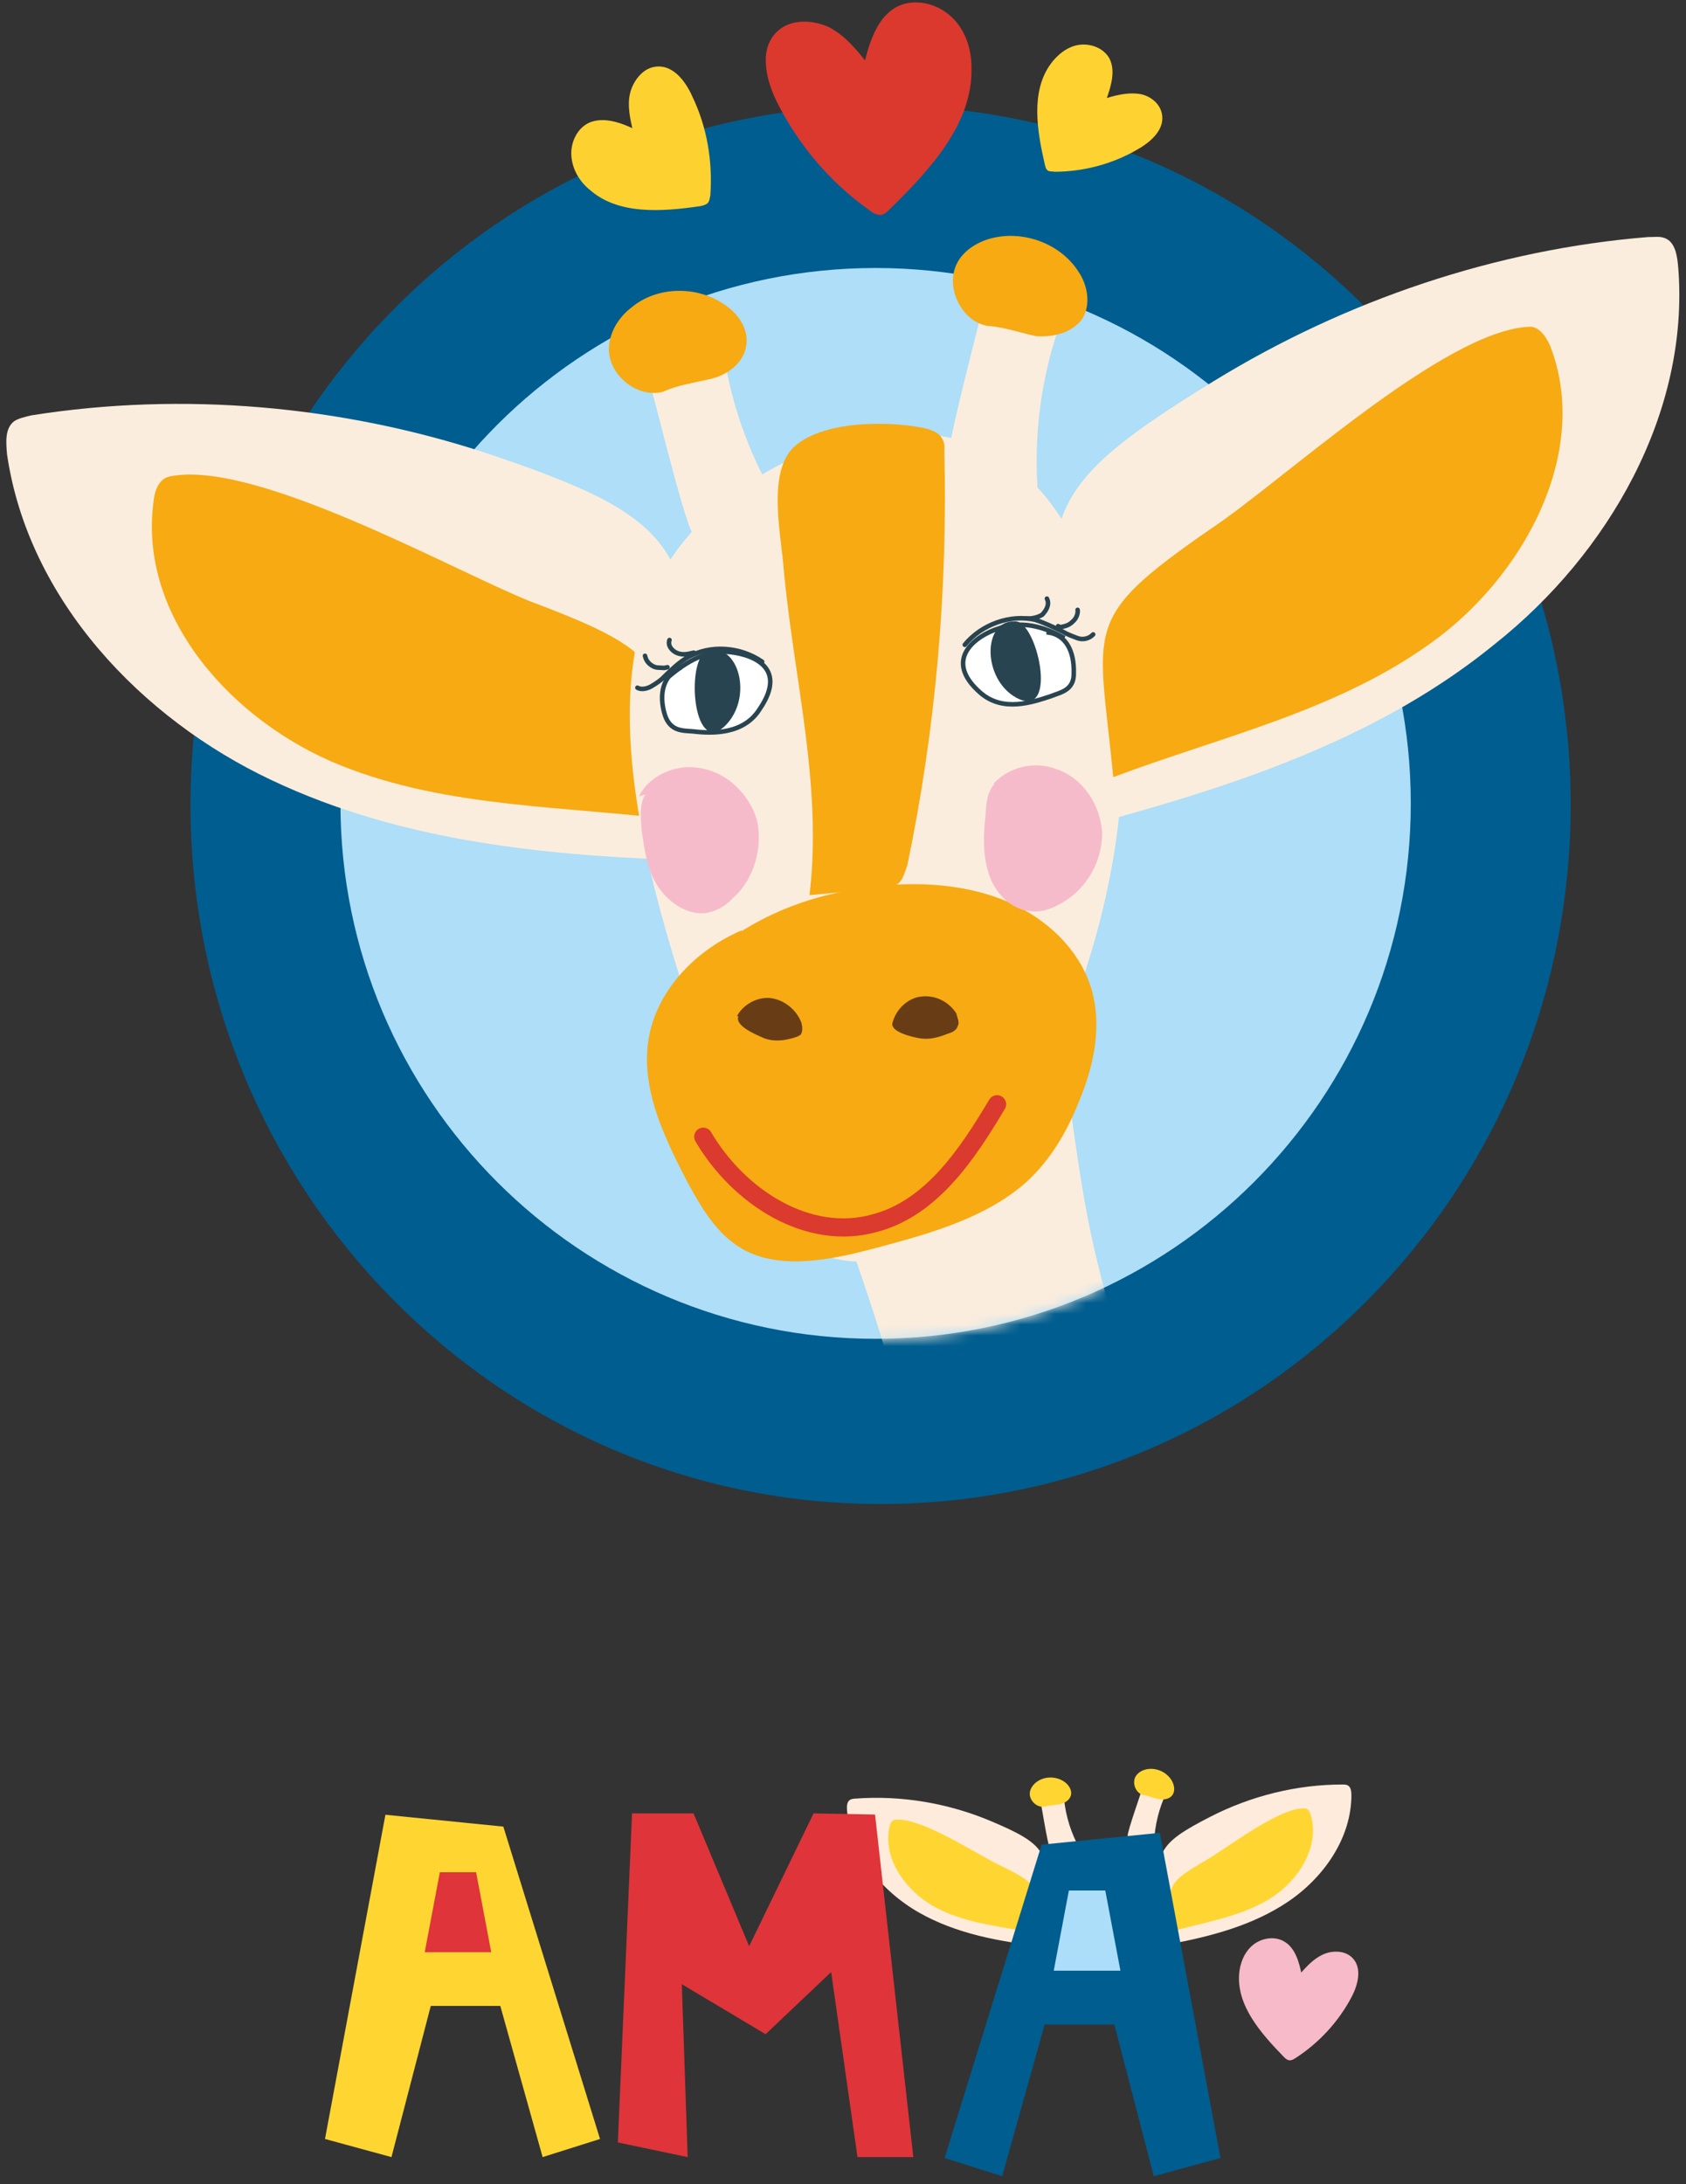 <svg width="156" height="202" viewBox="0 0 156 202" fill="none" xmlns="http://www.w3.org/2000/svg">
<rect x="0" y="0" width="156" height="202" fill="#333333" stroke="none"/>
<g clip-path="url(#clip0_2764:88891)">
<path d="M79.11 166.347C78.946 166.36 78.773 166.377 78.634 166.469C78.368 166.649 78.345 167.033 78.368 167.356C78.654 171.371 81.506 174.869 85.001 176.868C88.496 178.867 92.562 179.595 96.563 180.027C96.138 178.976 96.328 177.79 96.526 176.671C97.46 171.409 96.702 170.545 91.668 168.42C87.724 166.761 83.383 166.024 79.11 166.347Z" fill="#FEEBDC"/>
<path d="M82.795 168.305C82.502 168.342 82.36 168.676 82.298 168.961C81.629 172.096 84.039 175.182 86.918 176.593C89.798 178.004 93.089 178.225 96.226 178.871C95.988 174.628 96.495 174.421 92.473 172.493C90.315 171.46 85.164 168.009 82.795 168.305Z" fill="#FFD631"/>
<path d="M96.203 166.262L98.406 165.766C98.484 167.394 98.905 169.002 99.633 170.467C100.16 171.528 97.828 171.963 97.175 171.052C96.93 170.712 96.26 166.252 96.203 166.262Z" fill="#FEEBDC"/>
<path d="M105.772 165.13L107.945 165.745C107.238 167.214 106.84 168.825 106.779 170.464C106.734 171.65 104.477 170.916 104.338 169.804C104.287 169.383 105.83 165.147 105.772 165.13Z" fill="#FEEBDC"/>
<path d="M96.651 167.091C95.914 167.217 95.169 166.469 95.295 165.735C95.366 165.323 95.655 164.973 96.005 164.742C96.764 164.242 97.838 164.286 98.555 164.844C98.915 165.123 99.198 165.578 99.092 166.024C98.984 166.486 98.508 166.768 98.045 166.87C97.583 166.972 97.097 166.955 96.641 167.088" fill="#FFD631"/>
<path d="M105.806 166.034C105.079 165.854 104.695 164.872 105.106 164.246C105.337 163.896 105.742 163.692 106.153 163.621C107.047 163.468 108.016 163.933 108.448 164.732C108.665 165.134 108.744 165.66 108.472 166.028C108.19 166.408 107.639 166.476 107.173 166.385C106.707 166.293 106.269 166.082 105.8 166.021" fill="#FFD631"/>
<path d="M124.232 165.042C124.395 165.042 124.569 165.045 124.711 165.127C124.99 165.287 125.038 165.661 125.041 165.984C125.058 169.968 122.498 173.633 119.197 175.866C115.896 178.1 111.932 179.12 108.016 179.844C108.359 178.776 108.081 177.617 107.805 176.529C106.493 171.403 107.176 170.495 111.99 168.023C115.76 166.089 119.993 165.039 124.232 165.042Z" fill="#FEEBDC"/>
<path d="M120.741 167.245C121.03 167.258 121.196 167.578 121.278 167.857C122.172 170.903 120.02 174.129 117.283 175.733C114.547 177.341 111.314 177.804 108.261 178.674C108.183 174.469 107.669 174.302 111.497 172.099C113.547 170.92 118.381 167.132 120.741 167.245Z" fill="#FFD631"/>
</g>
<g clip-path="url(#clip1_2764:88891)">
<path d="M55.519 197.824L46.572 168.935L35.662 167.84L30.07 197.824L36.221 199.501L39.858 185.518H46.29L50.208 199.501L55.519 197.824Z" fill="#FFD631"/>
<path d="M45.453 180.552H39.298L40.698 173.157H44.053L45.453 180.552Z" fill="#DF3439"/>
</g>
<g clip-path="url(#clip2_2764:88891)">
<path d="M120.448 182.665C120.204 181.464 119.852 180.117 118.757 179.523C117.856 179.034 116.664 179.261 115.888 179.919C115.112 180.576 114.723 181.592 114.651 182.597C114.447 185.538 116.676 188.057 118.76 190.206C118.91 190.361 119.079 190.526 119.295 190.548C119.501 190.569 119.689 190.458 119.86 190.349C122.043 188.944 123.848 186.981 125.048 184.711C125.661 183.555 126.058 181.992 125.118 181.06C124.431 180.377 123.264 180.364 122.382 180.775C121.5 181.185 120.837 181.931 120.202 182.653" fill="#F6BAC9"/>
</g>
<path d="M57.168 198.146L58.481 167.711H64.17L69.317 179.995L75.276 167.711L80.965 167.819L84.507 199.502H79.34L76.904 182.388L70.838 188.133L63.087 183.511L63.628 199.502L57.168 198.146Z" fill="#DF3439"/>
<g clip-path="url(#clip3_2764:88891)">
<path d="M87.399 199.585L96.377 170.603L107.317 169.509L112.926 199.585L106.756 201.268L103.108 187.241H96.656L92.729 201.268L87.399 199.585Z" fill="#005D8F"/>
<path d="M97.499 182.262H103.669L102.268 174.844H98.899L97.499 182.262Z" fill="#ACDEF9"/>
</g>
<path d="M81.477 139.1C116.742 139.1 145.33 110.145 145.33 74.428C145.33 38.711 116.742 9.757 81.477 9.757C46.212 9.757 17.625 38.711 17.625 74.428C17.625 110.145 46.212 139.1 81.477 139.1Z" fill="#005D8F"/>
<path d="M81.018 123.822C108.366 123.822 130.536 101.652 130.536 74.304C130.536 46.956 108.366 24.786 81.018 24.786C53.67 24.786 31.5 46.956 31.5 74.304C31.5 101.652 53.67 123.822 81.018 123.822Z" fill="#AEDEF8"/>
<mask id="mask0_2764:88891" style="mask-type:alpha" maskUnits="userSpaceOnUse" x="31" y="24" width="100" height="100">
<path d="M81.02 123.822C108.368 123.822 130.538 101.652 130.538 74.304C130.538 46.956 108.368 24.786 81.02 24.786C53.672 24.786 31.502 46.956 31.502 74.304C31.502 101.652 53.672 123.822 81.02 123.822Z" fill="#005D8E"/>
</mask>
<g mask="url(#mask0_2764:88891)">
<path fill-rule="evenodd" clip-rule="evenodd" d="M107.713 135.158C102.847 138.642 97.245 141.245 91.08 142.686C88.841 143.21 86.602 143.563 84.376 143.754C84.455 141.907 84.49 140.057 84.401 138.208C83.987 131.024 81.83 124.248 79.528 117.506C78.601 114.78 77.71 112.045 76.819 109.31C75.928 106.575 75.037 103.841 74.109 101.114C74.501 102.407 82.18 101.49 88.264 100.764C91.711 100.353 94.646 100.003 95.454 100.15C97.612 100.555 97.948 97.593 98.215 97.6C98.403 97.604 98.557 99.074 99.286 104.211C99.8 107.808 100.348 111.553 101.186 115.229C102.744 122.062 104.935 128.747 107.713 135.158Z" fill="#FBEDDD"/>
</g>
<path d="M2.899 38.416C2.317 38.553 1.735 38.69 1.332 38.94C0.413 39.62 0.566 40.975 0.653 42.036C2.624 55.481 13.079 66.464 25.09 72.135C37.28 77.919 50.901 79.193 64.323 79.586C62.62 76.123 62.953 72.181 63.32 68.386C65.096 50.503 62.328 47.755 45.072 41.929C31.659 37.515 16.953 36.188 2.899 38.416Z" fill="#FBEDDD"/>
<path d="M15.661 44.074C14.642 44.314 14.293 45.478 14.201 46.428C12.789 57.116 21.57 66.794 31.516 70.788C41.463 74.782 52.437 74.516 63.016 75.888C61.17 61.64 62.817 60.788 48.913 55.562C41.481 52.521 23.406 42.405 15.661 44.074Z" fill="#F7AA12"/>
<path d="M95.611 44.679C97.599 46.685 99.105 49.27 100.286 51.776C107.559 68.315 102.776 87.849 94.474 104.034C92.776 107.373 90.786 110.781 87.835 113.332C85.029 115.848 80.905 117.284 77.335 116.423C71.639 114.98 68.944 108.499 67.032 102.762C62.696 89.707 54.013 67.622 60.742 53.972C66.525 42.247 85.523 34.68 95.611 44.679Z" fill="#FBEDDD"/>
<path d="M59.615 33.575L66.769 31.272C67.384 36.697 69.198 41.995 72.111 46.725C74.108 50.122 66.451 52.234 64.116 49.38C63.267 48.342 59.761 33.541 59.615 33.575Z" fill="#FBEDDD"/>
<path d="M91.199 27.117L98.596 28.623C96.535 33.748 95.659 39.367 95.983 44.858C96.119 48.847 88.477 46.935 87.646 43.265C87.314 41.796 91.378 27.229 91.199 27.117Z" fill="#FBEDDD"/>
<path d="M61.289 36.25C58.817 36.832 56.15 34.526 56.346 32.008C56.484 30.586 57.269 29.319 58.445 28.424C60.764 26.488 64.421 26.399 66.955 28.12C68.205 28.906 69.297 30.348 69.048 31.952C68.798 33.555 67.364 34.665 65.764 35.042C64.165 35.419 62.823 35.58 61.289 36.25Z" fill="#F7AA12"/>
<path d="M91.408 30.146C89.027 29.78 87.39 26.611 88.558 24.327C89.199 23.095 90.554 22.312 91.863 22.004C94.773 21.319 98.114 22.54 99.763 25.088C100.677 26.418 100.93 28.212 100.144 29.479C99.213 30.78 97.467 31.191 95.913 31.094C94.471 30.815 92.962 30.243 91.408 30.146Z" fill="#F7AA12"/>
<path d="M61.641 95.558C62.35 89.212 69.686 84.394 76.813 82.715C81.904 81.516 87.227 81.344 91.864 82.878C96.501 84.413 100.195 87.869 101.158 92.122C101.888 95.349 101.131 98.772 99.838 101.858C98.769 104.581 97.231 107.261 94.944 109.345C91.37 112.504 86.491 113.962 81.724 115.239C77.539 116.379 72.739 117.51 69.12 115.736C66.54 114.489 65.036 111.908 63.744 109.586C61.306 104.907 58.769 99.788 60.358 94.625C61.518 90.953 64.623 87.749 68.675 86.022" fill="#F7AA12"/>
<path d="M74.901 82.788C77.153 82.568 79.26 82.381 81.513 82.16C82.129 82.17 82.857 81.998 83.228 81.602C83.599 81.205 83.757 80.549 83.949 80.04C86.6 67.347 87.694 54.558 87.377 41.636C87.423 41.161 87.357 40.867 87.111 40.461C86.866 40.054 86.362 39.864 85.859 39.673C82.611 38.89 75.834 38.784 73.239 41.561C71.049 44.088 72.279 49.522 72.507 52.563C73.425 62.713 76.124 72.599 74.901 82.788Z" fill="#F7AA12"/>
<path d="M62.285 72.755C61.391 72.192 60.148 72.794 59.586 73.7C59.17 74.571 59.29 75.78 59.377 76.841C59.63 78.637 59.883 80.433 60.831 81.911C61.779 83.389 63.422 84.548 65.09 84.465C66.142 84.371 67.094 83.838 67.835 83.045C69.753 81.356 70.61 78.371 70.045 75.875C69.335 73.414 67.169 71.295 64.494 70.997C62.436 70.709 60.061 71.732 59.116 73.656" fill="#F6BBCA"/>
<path d="M94.877 72.103C94.096 71.36 92.786 71.668 92.045 72.461C91.305 73.254 91.246 74.35 91.188 75.446C90.971 77.198 90.933 79.062 91.477 80.79C92.022 82.517 93.439 84.038 95.173 84.248C96.292 84.449 97.278 84.062 98.23 83.528C100.538 82.212 101.966 79.711 101.983 77.078C101.855 74.48 100.205 71.931 97.722 71.124C95.71 70.361 93.381 70.91 91.9 72.496" fill="#F6BBCA"/>
<path d="M71.558 93.963C71.504 93.049 68.786 93.225 68.337 93.949C67.922 94.819 69.787 95.616 70.468 95.919C71.328 96.334 72.234 96.275 72.962 96.104C73.398 96.001 73.834 95.898 74.092 95.683C74.316 95.322 74.217 94.882 74.15 94.588C73.739 93.449 72.601 92.481 71.338 92.315C70.075 92.15 68.72 92.932 68.192 93.983" fill="#683D16"/>
<path d="M85.619 93.927C85.274 93.082 82.69 93.845 82.565 94.647C82.44 95.448 84.384 95.917 85.178 96.039C85.971 96.161 86.844 95.956 87.683 95.603C88.119 95.501 88.522 95.251 88.601 94.924C88.826 94.562 88.581 94.156 88.481 93.716C87.779 92.646 86.562 92.006 85.22 92.168C84.024 92.295 82.881 93.337 82.565 94.647" fill="#683D16"/>
<path d="M152.488 21.924C153.103 21.934 153.539 21.831 154.042 22.022C155.047 22.403 155.2 23.757 155.287 24.817C156.318 38.166 148.853 51.198 138.335 59.544C127.996 68.002 115.061 72.438 102.073 75.96C102.909 72.211 101.755 68.467 100.489 64.904C94.827 48.013 96.847 44.757 112.309 35.247C124.547 27.732 138.499 23.057 152.488 21.924Z" fill="#FBEDDD"/>
<path d="M141.516 30.22C142.422 30.161 143.124 31.231 143.468 32.077C147.246 41.998 140.824 53.549 132.235 59.587C123.533 65.806 112.884 68.159 103.004 71.876C101.662 57.829 99.863 57.326 112.047 48.897C118.575 44.58 133.622 30.534 141.516 30.22Z" fill="#F7AA12"/>
<path d="M65.071 105.131C68.321 110.691 74.781 114.879 80.965 113.115C86.164 111.737 89.483 106.791 92.254 102.127" stroke="#DB3A2E" stroke-width="1.679" stroke-miterlimit="10" stroke-linecap="round" stroke-linejoin="round"/>
<path d="M61.551 62.866C63.213 61.394 65.085 60.18 67.255 60.284C69.28 60.422 73.057 61.534 70.29 65.581C68.827 67.932 65.896 67.854 64.163 67.647C63.223 67.561 62.026 67.689 61.517 66.113C60.942 64.244 61.307 62.462 62.988 61.756" fill="white"/>
<path d="M61.551 62.866C63.213 61.394 65.085 60.18 67.255 60.284C69.28 60.422 73.057 61.534 70.29 65.581C68.827 67.932 65.896 67.854 64.163 67.647C63.223 67.561 62.026 67.689 61.517 66.113C60.942 64.244 61.307 62.462 62.988 61.756" stroke="#284450" stroke-width="0.42" stroke-miterlimit="10"/>
<path d="M65.553 60.214C63.444 60.404 63.958 70.174 67.109 67.111C69.743 64.479 68.293 59.412 65.553 60.214Z" fill="#284450"/>
<path d="M70.52 61.199C68.525 59.821 65.711 59.559 63.552 60.835C62.747 61.332 62.12 61.941 61.493 62.55C61.124 62.945 60.721 63.194 60.318 63.442C59.916 63.691 59.335 63.827 58.978 63.603" stroke="#284450" stroke-width="0.42" stroke-miterlimit="10" stroke-linecap="round" stroke-linejoin="round"/>
<path d="M61.758 61.708C61.612 61.742 61.467 61.777 61.467 61.777C60.997 61.733 60.706 61.801 60.349 61.576C59.991 61.352 59.779 61.092 59.68 60.652" stroke="#284450" stroke-width="0.42" stroke-miterlimit="10" stroke-linecap="round" stroke-linejoin="round"/>
<path d="M64.201 60.36C63.619 60.497 63.183 60.6 62.68 60.41C62.177 60.219 61.754 59.701 61.945 59.192" stroke="#284450" stroke-width="0.42" stroke-miterlimit="10" stroke-linecap="round" stroke-linejoin="round"/>
<path d="M98.482 59.008C96.55 57.924 94.427 57.349 92.308 58.159C90.447 58.754 87.102 60.933 90.725 64.082C92.821 65.897 95.523 64.948 97.238 64.388C98.079 64.035 99.422 63.87 99.352 62.192C99.393 60.333 98.707 58.646 96.828 58.475" fill="white"/>
<path d="M98.482 59.008C96.55 57.924 94.427 57.349 92.308 58.159C90.447 58.754 87.102 60.933 90.725 64.082C92.821 65.897 95.523 64.948 97.238 64.388C98.079 64.035 99.422 63.87 99.352 62.192C99.393 60.333 98.707 58.646 96.828 58.475" stroke="#284450" stroke-width="0.42" stroke-miterlimit="10"/>
<path d="M93.84 57.475C95.918 57.137 98.065 66.673 94.044 64.534C90.886 62.81 90.899 57.399 93.84 57.475Z" fill="#284450"/>
<path d="M89.268 59.633C90.828 57.728 93.524 56.785 95.79 57.326C96.615 57.592 97.474 58.004 98.333 58.417C98.689 58.64 99.191 58.829 99.693 59.018C100.195 59.206 100.777 59.069 101.147 58.675" stroke="#284450" stroke-width="0.42" stroke-miterlimit="10" stroke-linecap="round" stroke-linejoin="round"/>
<path d="M97.901 57.908C98.079 58.02 98.225 57.986 98.225 57.986C98.661 57.882 98.952 57.814 99.323 57.418C99.581 57.203 99.773 56.695 99.707 56.402" stroke="#284450" stroke-width="0.42" stroke-miterlimit="10" stroke-linecap="round" stroke-linejoin="round"/>
<path d="M94.981 57.196C95.451 57.239 96.033 57.102 96.436 56.852C96.807 56.456 97.144 55.914 96.867 55.363" stroke="#284450" stroke-width="0.42" stroke-miterlimit="10" stroke-linecap="round" stroke-linejoin="round"/>
<path d="M79.93 6.03C80.415 3.996 81.13 1.588 83.015 0.613C84.623 -0.189 86.631 0.301 87.955 1.486C89.278 2.67 89.894 4.447 89.887 6.262C90.018 11.46 86.033 15.7 82.333 19.339C82.079 19.612 81.725 19.908 81.402 19.877C81.079 19.846 80.732 19.713 80.463 19.456C76.823 16.893 73.799 13.332 71.829 9.311C70.844 7.301 70.198 4.465 71.944 2.882C73.159 1.745 75.175 1.807 76.706 2.516C78.261 3.326 79.307 4.682 80.331 5.936" fill="#DB392E"/>
<path d="M58.858 12.024C57.55 11.37 55.942 10.786 54.588 11.316C53.434 11.799 52.788 13.124 52.865 14.386C52.942 15.649 53.619 16.771 54.527 17.519C57.174 19.887 61.213 19.583 64.783 19.068C65.083 18.998 65.284 18.951 65.46 18.803C65.637 18.655 65.668 18.328 65.722 18.102C65.952 14.953 65.436 11.766 64.043 8.891C63.397 7.442 62.204 5.907 60.581 6.18C59.458 6.336 58.565 7.505 58.296 8.635C58.027 9.765 58.304 10.98 58.558 12.095" fill="#FDD230"/>
<path d="M102.364 9.214C102.81 7.936 103.233 6.557 102.656 5.411C102.125 4.468 100.963 3.993 99.84 4.149C98.816 4.282 97.832 5.046 97.193 5.942C95.355 8.506 95.963 12.098 96.656 15.137C96.702 15.34 96.771 15.644 96.894 15.722C97.04 15.901 97.341 15.831 97.564 15.885C100.303 15.885 103.08 15.129 105.396 13.733C106.604 13.024 107.819 11.886 107.496 10.468C107.265 9.455 106.257 8.73 105.188 8.66C104.218 8.567 103.118 8.824 102.141 9.16" fill="#FED331"/>
<defs>
<clipPath id="clip0_2764:88891">
<rect width="46.679" height="16.437" fill="white" transform="translate(78.362 163.59)"/>
</clipPath>
<clipPath id="clip1_2764:88891">
<rect width="30.111" height="35.323" fill="white" transform="translate(30 164.179)"/>
</clipPath>
<clipPath id="clip2_2764:88891">
<rect width="10.957" height="10.995" fill="white" transform="translate(115.139 178.896) rotate(7.601)"/>
</clipPath>
<clipPath id="clip3_2764:88891">
<rect width="25.527" height="31.759" fill="white" transform="translate(87.399 169.509)"/>
</clipPath>
</defs>
</svg>
